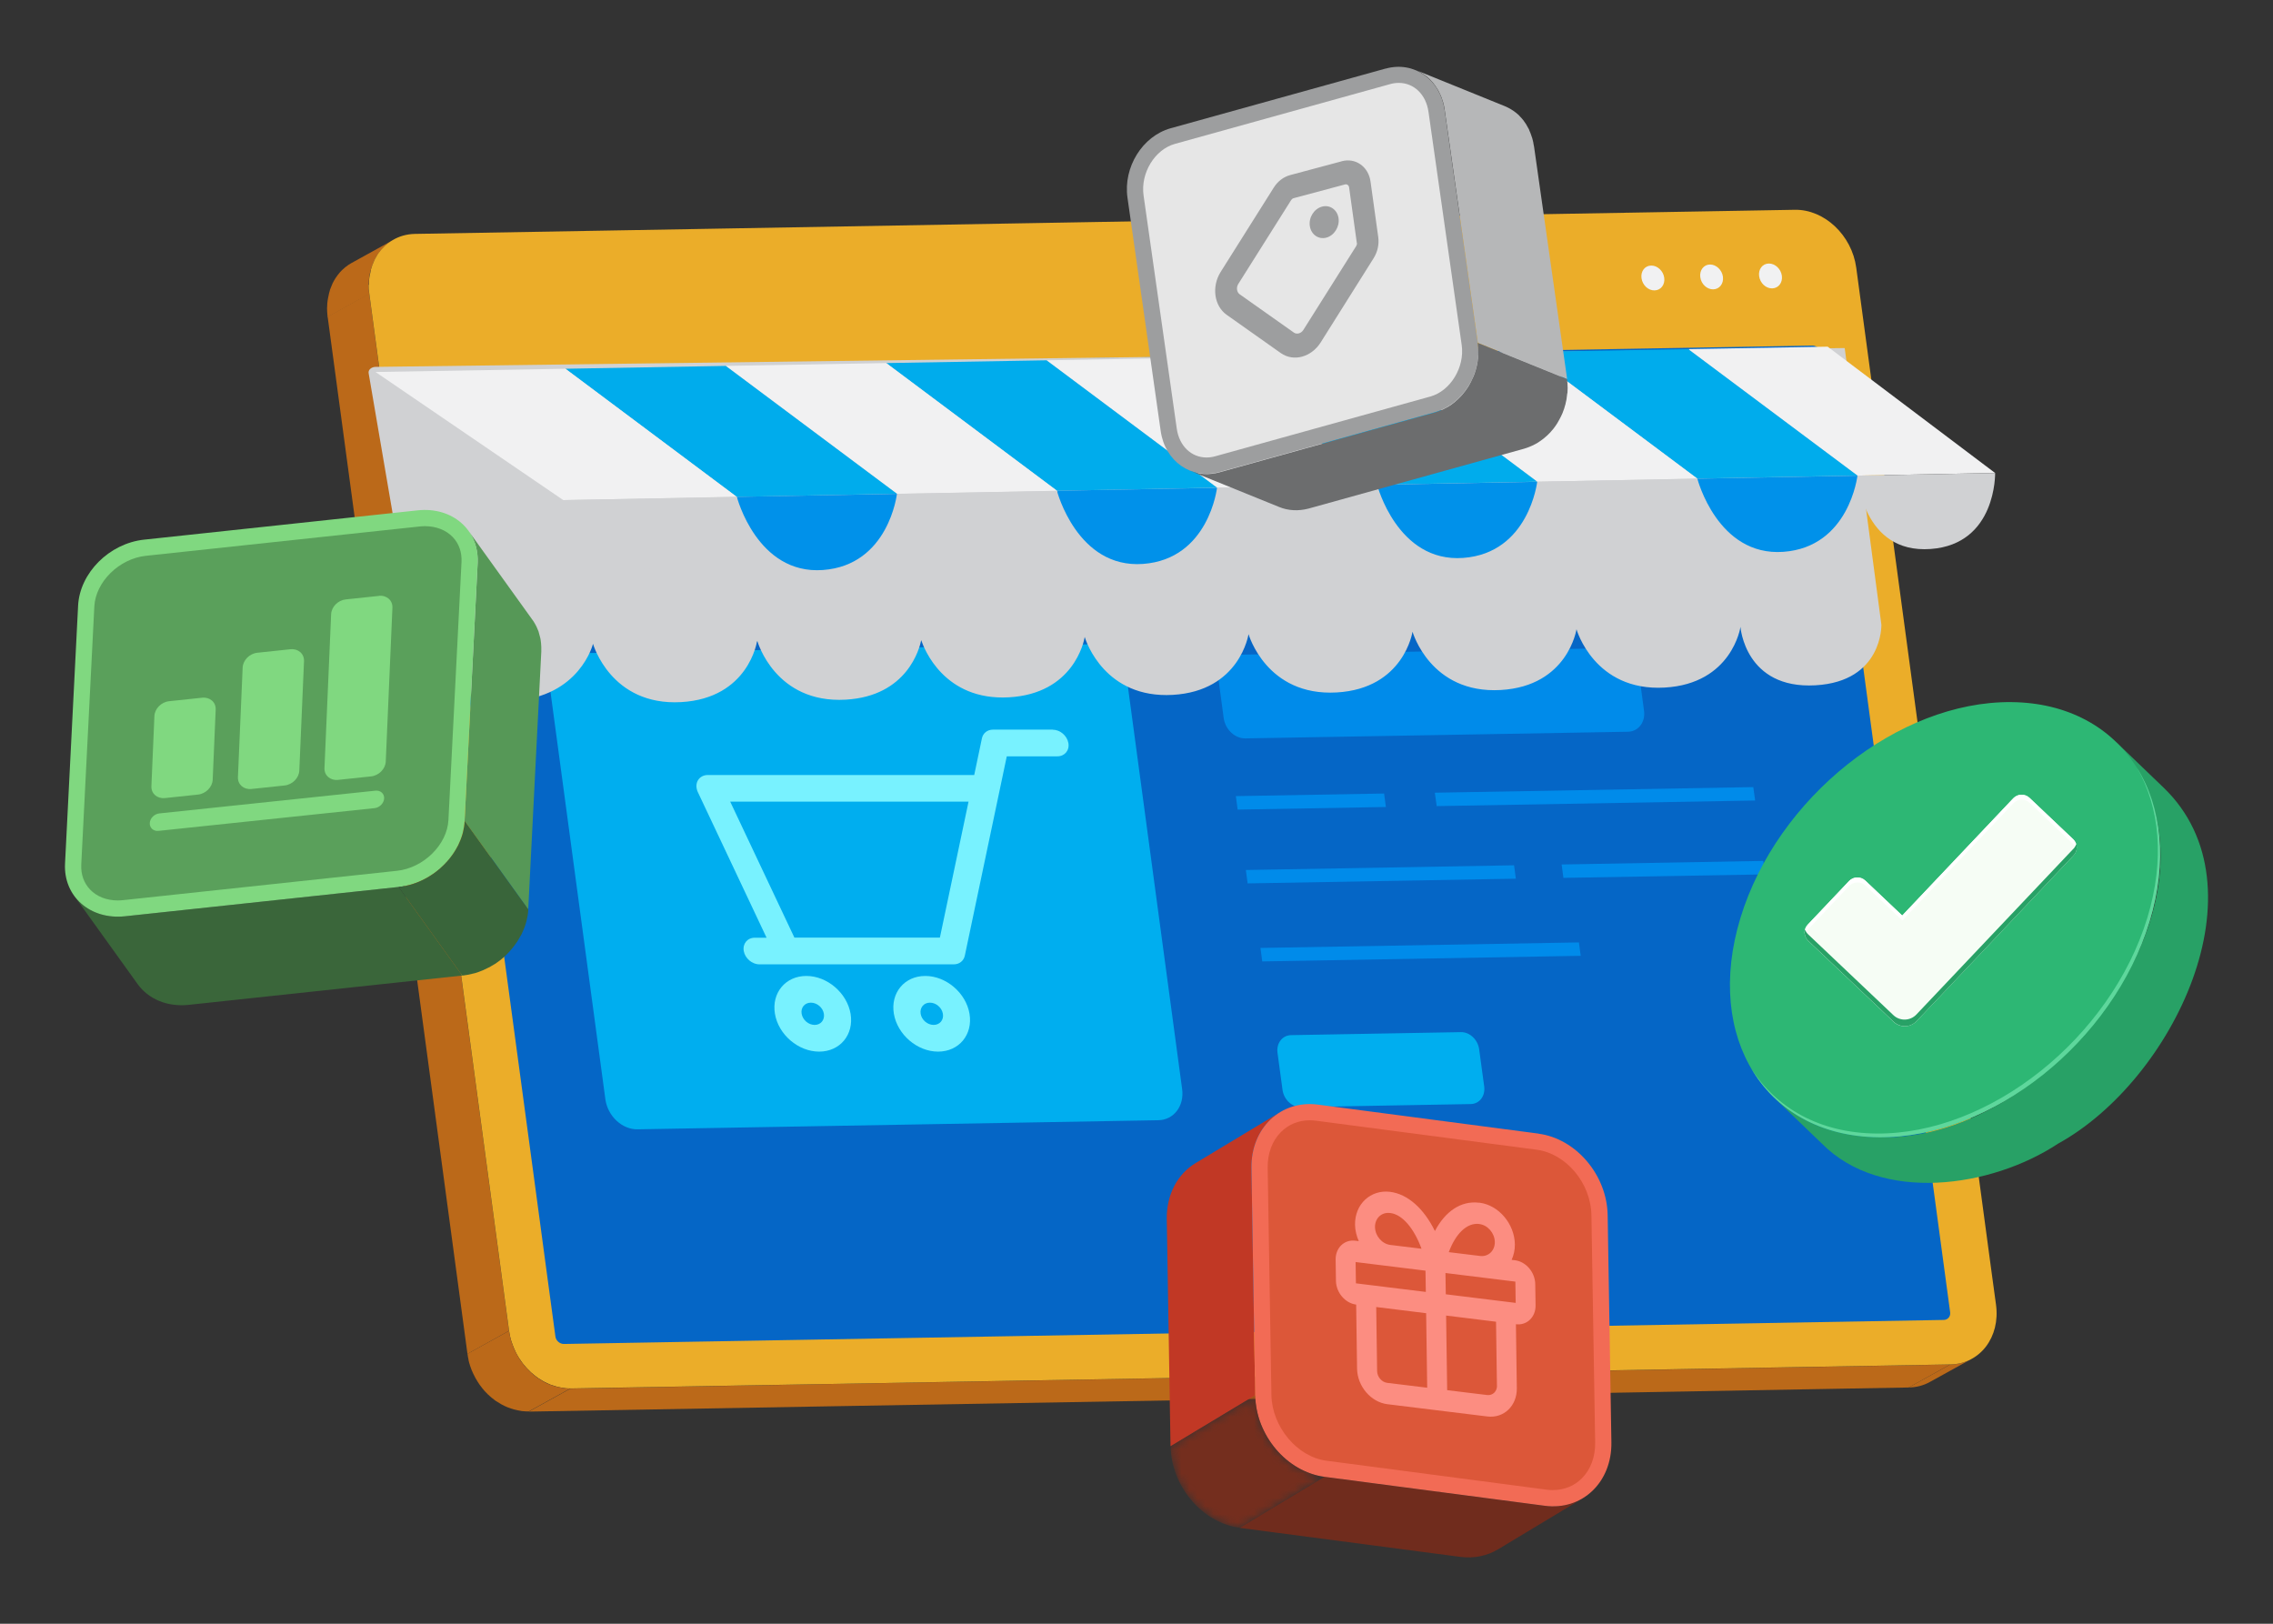 <svg width="280" height="200" viewBox="0 0 280 200" fill="none" xmlns="http://www.w3.org/2000/svg">
<rect x="0" y="0" width="280" height="200" fill="#333333" stroke="none"/>
<g clip-path="url(#clip0_30_231)">
<path d="M40.3 37.79C40.3 37.52 40.32 37.26 40.36 37.01C40.37 36.91 40.39 36.81 40.41 36.72C40.45 36.51 40.49 36.3 40.54 36.1C40.56 36.01 40.59 35.91 40.62 35.82C40.64 35.77 40.65 35.71 40.66 35.66C40.71 35.51 40.77 35.38 40.83 35.24C40.87 35.15 40.9 35.05 40.94 34.97C40.95 34.95 40.96 34.92 40.97 34.9C41.06 34.71 41.17 34.52 41.28 34.34C41.3 34.31 41.32 34.28 41.34 34.25C41.37 34.21 41.39 34.17 41.42 34.13C41.48 34.05 41.53 33.96 41.59 33.89C41.69 33.76 41.79 33.63 41.9 33.51C41.9 33.51 41.91 33.5 41.92 33.49C41.93 33.48 41.94 33.47 41.95 33.46C42.04 33.37 42.12 33.27 42.22 33.19C42.33 33.09 42.44 32.99 42.55 32.9C42.55 32.9 42.57 32.89 42.58 32.88C42.59 32.87 42.61 32.86 42.62 32.85C42.71 32.78 42.8 32.71 42.9 32.64C43.02 32.56 43.14 32.48 43.27 32.41C43.3 32.4 43.32 32.38 43.35 32.37L48.47 29.54C48.21 29.68 47.97 29.85 47.74 30.03C47.73 30.04 47.71 30.05 47.7 30.06C47.48 30.24 47.27 30.43 47.07 30.65C47.06 30.66 47.05 30.67 47.04 30.69C46.86 30.89 46.69 31.11 46.54 31.34C46.51 31.38 46.49 31.42 46.46 31.46C46.31 31.69 46.18 31.93 46.06 32.18C46.02 32.27 45.99 32.36 45.95 32.45C45.87 32.64 45.8 32.83 45.73 33.03C45.7 33.12 45.68 33.21 45.65 33.31C45.6 33.51 45.55 33.72 45.52 33.93C45.5 34.03 45.49 34.12 45.47 34.22C45.44 34.48 45.42 34.74 45.41 35.01C45.41 35.06 45.41 35.11 45.41 35.17C45.41 35.51 45.43 35.86 45.48 36.22L40.36 39.05C40.36 38.99 40.34 38.93 40.34 38.87C40.31 38.57 40.29 38.28 40.29 38C40.29 37.95 40.29 37.9 40.29 37.84L40.3 37.79Z" fill="#BB6919"/>
<path d="M242.87 167.38L237.75 170.21C236.98 170.64 236.09 170.89 235.12 170.9L240.24 168.07C241.21 168.05 242.1 167.81 242.87 167.38Z" fill="#BB6919"/>
<path d="M70.26 171.04L100.57 170.5L193.01 168.9L240.23 168.07L235.12 170.9L193.35 171.64L100.92 173.24L65.14 173.87L70.26 171.04Z" fill="#BB6919"/>
<path d="M40.36 39L41.3 45.97L44.22 67.64L51.31 120.16L55.05 147.95L57.55 166.51L57.58 166.76L62.7 163.92L56.8 120.16L49.73 67.64L46.42 43.13L45.48 36.16L40.36 39Z" fill="#BB6919"/>
<path d="M45.41 35.09C45.41 35.44 45.43 35.8 45.49 36.16L46.43 43.13L62.71 163.92C62.73 164.05 62.74 164.17 62.77 164.29C62.79 164.42 62.82 164.55 62.85 164.68C62.9 164.91 62.96 165.13 63.04 165.35C63.06 165.4 63.07 165.43 63.09 165.48C63.15 165.65 63.21 165.83 63.28 165.99C63.36 166.19 63.45 166.39 63.55 166.59C63.55 166.59 63.55 166.61 63.57 166.62C63.6 166.67 63.62 166.73 63.65 166.78C63.76 166.97 63.86 167.16 63.98 167.34C63.98 167.36 64 167.37 64.02 167.39C64.12 167.55 64.23 167.71 64.35 167.87C64.39 167.92 64.43 167.96 64.46 168.01C64.57 168.15 64.68 168.28 64.8 168.41C64.8 168.43 64.82 168.43 64.83 168.45C64.88 168.51 64.94 168.57 64.99 168.62C65.1 168.74 65.21 168.85 65.33 168.96C65.38 169.01 65.42 169.04 65.47 169.09C65.58 169.19 65.7 169.29 65.82 169.38C65.9 169.45 65.98 169.51 66.06 169.57C66.15 169.64 66.25 169.71 66.34 169.77C66.5 169.88 66.65 169.97 66.81 170.06C66.88 170.09 66.94 170.14 67 170.17C67.11 170.23 67.23 170.29 67.36 170.35C67.48 170.41 67.6 170.46 67.72 170.51C67.77 170.53 67.83 170.56 67.89 170.58C67.89 170.58 67.897 170.58 67.91 170.58C68.09 170.64 68.28 170.71 68.47 170.76C68.55 170.78 68.64 170.81 68.73 170.83C68.91 170.87 69.09 170.91 69.27 170.94C69.57 170.99 69.88 171.02 70.19 171.02H70.3L240.27 168.06C243.91 167.99 246.42 164.7 245.88 160.71L245.31 156.53L243.66 144.27L241.57 128.71L239.2 111.19L238.04 102.52L232.55 61.79L229.6 39.93L228.66 32.96C228.12 28.98 224.74 25.78 221.1 25.84L124.39 27.53L86.28 28.2L51.13 28.81C50.09 28.83 49.16 29.1 48.35 29.59C48.19 29.68 48.03 29.79 47.88 29.9C47.86 29.9 47.86 29.92 47.84 29.93C47.8 29.96 47.76 29.98 47.73 30.01C47.5 30.19 47.3 30.39 47.1 30.6C46.99 30.71 46.9 30.83 46.81 30.95C46.69 31.09 46.58 31.24 46.48 31.4C46.41 31.51 46.34 31.63 46.28 31.75C46.21 31.87 46.14 31.99 46.09 32.12C46.07 32.15 46.06 32.18 46.05 32.21C45.91 32.52 45.79 32.85 45.69 33.2C45.69 33.22 45.69 33.23 45.68 33.25C45.68 33.26 45.68 33.28 45.68 33.29C45.62 33.53 45.57 33.77 45.53 34.02C45.53 34.07 45.51 34.12 45.5 34.17C45.5 34.26 45.48 34.35 45.47 34.44C45.47 34.48 45.47 34.52 45.47 34.55C45.45 34.72 45.45 34.9 45.45 35.08L45.41 35.09Z" fill="#EBAD29"/>
<path d="M57.72 167.49C57.66 167.25 57.62 167 57.59 166.75L62.71 163.92C62.74 164.17 62.79 164.42 62.84 164.66V164.68C62.89 164.91 62.95 165.13 63.03 165.35C63.04 165.39 63.06 165.43 63.08 165.48C63.14 165.65 63.2 165.83 63.27 166C63.3 166.06 63.32 166.12 63.35 166.18C63.42 166.33 63.49 166.48 63.56 166.62C63.59 166.67 63.61 166.73 63.64 166.78C63.74 166.97 63.85 167.15 63.96 167.33C63.97 167.35 63.99 167.37 64 167.39C64.1 167.55 64.21 167.71 64.33 167.86C64.37 167.91 64.4 167.96 64.44 168C64.55 168.14 64.66 168.27 64.77 168.4C64.8 168.43 64.82 168.46 64.85 168.49C64.99 168.65 65.14 168.8 65.3 168.95C65.35 168.99 65.39 169.03 65.44 169.08C65.55 169.18 65.67 169.28 65.78 169.38C65.86 169.44 65.94 169.5 66.02 169.57C66.11 169.64 66.21 169.71 66.31 169.78C66.46 169.88 66.62 169.98 66.78 170.07C66.84 170.11 66.9 170.15 66.96 170.18C67.19 170.31 67.43 170.42 67.68 170.52C67.74 170.54 67.8 170.56 67.86 170.58C68.05 170.65 68.24 170.72 68.43 170.77C68.51 170.79 68.6 170.81 68.68 170.83C68.86 170.87 69.05 170.91 69.23 170.94C69.31 170.95 69.39 170.97 69.47 170.98C69.73 171.01 69.99 171.03 70.26 171.02L65.14 173.85C64.87 173.85 64.61 173.84 64.35 173.81C64.27 173.81 64.19 173.79 64.11 173.77C63.92 173.74 63.74 173.71 63.56 173.66C63.48 173.64 63.39 173.62 63.31 173.6C63.12 173.55 62.92 173.48 62.73 173.41C62.67 173.39 62.61 173.37 62.55 173.35C62.31 173.25 62.07 173.14 61.83 173.01C61.82 173.01 61.81 173 61.79 172.99C61.74 172.96 61.69 172.93 61.64 172.9C61.48 172.81 61.32 172.71 61.17 172.61C61.14 172.59 61.11 172.58 61.08 172.56C61.01 172.51 60.95 172.46 60.88 172.41C60.8 172.35 60.72 172.29 60.64 172.22C60.61 172.2 60.58 172.18 60.56 172.16C60.47 172.09 60.39 172.01 60.3 171.93C60.25 171.89 60.2 171.85 60.16 171.8C60.15 171.79 60.14 171.78 60.12 171.77C59.99 171.64 59.86 171.51 59.74 171.38C59.74 171.37 59.72 171.36 59.71 171.35C59.68 171.32 59.66 171.29 59.63 171.25C59.55 171.16 59.47 171.07 59.4 170.98C59.36 170.94 59.33 170.89 59.3 170.84C59.26 170.79 59.23 170.75 59.19 170.7C59.16 170.66 59.12 170.62 59.09 170.57C59.01 170.46 58.93 170.34 58.86 170.22C58.85 170.2 58.83 170.18 58.82 170.16C58.82 170.16 58.82 170.15 58.81 170.14C58.72 170 58.63 169.85 58.55 169.7C58.53 169.67 58.52 169.63 58.5 169.6C58.47 169.55 58.44 169.49 58.42 169.44C58.38 169.37 58.35 169.3 58.31 169.23C58.27 169.15 58.24 169.07 58.21 169C58.18 168.94 58.16 168.88 58.13 168.82C58.12 168.79 58.1 168.76 58.09 168.73C58.04 168.59 57.99 168.45 57.94 168.31C57.93 168.27 57.91 168.22 57.89 168.18V168.16C57.82 167.95 57.76 167.73 57.71 167.51V167.49H57.72Z" fill="#BB6919"/>
<path d="M217.89 32.46C217.11 32.47 216.58 33.17 216.7 34.02C216.82 34.87 217.53 35.54 218.31 35.52C219.09 35.5 219.61 34.81 219.5 33.97C219.39 33.13 218.67 32.45 217.9 32.46H217.89Z" fill="#F1F1F2"/>
<path d="M210.64 32.58C209.87 32.59 209.34 33.29 209.45 34.14C209.56 34.99 210.28 35.66 211.05 35.64C211.82 35.62 212.35 34.93 212.24 34.09C212.13 33.25 211.41 32.57 210.64 32.58Z" fill="#F1F1F2"/>
<path d="M203.4 32.71C202.62 32.72 202.09 33.42 202.21 34.27C202.33 35.12 203.04 35.79 203.82 35.77C204.6 35.75 205.12 35.06 205.01 34.22C204.9 33.38 204.18 32.7 203.41 32.71H203.4Z" fill="#F1F1F2"/>
<path d="M53.29 45.53L223.26 42.57C223.77 42.57 224.23 42.97 224.3 43.48L233.42 111.13L235.78 128.66L240.23 161.64C240.3 162.15 239.94 162.57 239.44 162.58L192.3 163.4L99.85 165.01L69.46 165.54C68.95 165.54 68.49 165.14 68.42 164.63L67.38 156.95L65.78 145.06L62.42 120.17L55.34 67.65L52.49 46.48C52.41 45.97 52.77 45.55 53.28 45.54L53.29 45.53Z" fill="#0566C6"/>
<path d="M170.15 53.5C169.54 53.51 169.12 54.06 169.21 54.73L169.7 58.35C169.79 59.02 170.36 59.55 170.97 59.54L188.87 59.23C189.48 59.22 189.9 58.67 189.81 58L189.32 54.38C189.23 53.71 188.66 53.18 188.05 53.19L170.15 53.5Z" fill="#008BEA"/>
<path d="M113.61 54.48C113 54.49 112.57 55.04 112.66 55.71L113.15 59.33C113.24 60 113.81 60.53 114.42 60.52L132.32 60.21C132.93 60.2 133.36 59.65 133.27 58.98L132.78 55.36C132.69 54.69 132.12 54.16 131.51 54.17L113.61 54.48Z" fill="#008BEA"/>
<path d="M198.42 53C197.81 53.01 197.38 53.56 197.47 54.23L197.96 57.85C198.05 58.52 198.62 59.05 199.23 59.04L217.13 58.73C217.74 58.72 218.17 58.17 218.08 57.5L217.59 53.88C217.5 53.21 216.93 52.68 216.32 52.69L198.42 53Z" fill="#008BEA"/>
<path d="M141.88 53.99C141.27 54 140.84 54.55 140.93 55.22L141.42 58.84C141.51 59.51 142.08 60.04 142.69 60.03L160.59 59.72C161.2 59.71 161.62 59.16 161.53 58.49L161.04 54.87C160.95 54.2 160.38 53.67 159.77 53.68L141.87 53.99H141.88Z" fill="#008BEA"/>
<path d="M159.04 127.5C157.96 127.52 157.21 128.5 157.37 129.68L157.99 134.25C158.15 135.44 159.16 136.38 160.24 136.36L181.17 135.99C182.25 135.97 182.99 135 182.83 133.81L182.21 129.24C182.05 128.05 181.04 127.11 179.97 127.13L159.04 127.5Z" fill="#00AEEF"/>
<path d="M176.75 97.64L176.98 99.29L216.21 98.6L215.98 96.95L176.75 97.64Z" fill="#008BEA"/>
<path d="M152.02 80.65C150.73 80.67 149.85 81.83 150.04 83.23L150.74 88.44C150.93 89.85 152.12 90.97 153.41 90.95L200.54 90.13C201.82 90.11 202.71 88.95 202.52 87.54L201.82 82.33C201.63 80.93 200.44 79.8 199.16 79.83L152.03 80.65H152.02Z" fill="#008BEA"/>
<path d="M152.24 98.06L152.46 99.72L170.72 99.4L170.5 97.74L152.24 98.06Z" fill="#008BEA"/>
<path d="M192.37 106.48L192.59 108.13L217.43 107.7L217.21 106.04L192.37 106.48Z" fill="#008BEA"/>
<path d="M155.27 116.76L155.49 118.42L194.72 117.73L194.5 116.08L155.27 116.76Z" fill="#008BEA"/>
<path d="M153.47 107.16L153.69 108.81L186.73 108.23L186.51 106.58L153.47 107.16Z" fill="#008BEA"/>
<path d="M70.63 80.47C68.73 80.5 67.4 82.22 67.69 84.32L74.57 135.38C74.85 137.47 76.63 139.13 78.53 139.1L142.68 137.98C144.59 137.95 145.91 136.23 145.62 134.14L138.74 83.08C138.46 80.98 136.69 79.32 134.77 79.35L70.62 80.47H70.63Z" fill="#00AEEF"/>
<g style="mix-blend-mode:multiply">
<path d="M227.24 42.87L231.76 76.95C231.76 76.95 231.95 83.94 223.63 84.41C214.98 84.9 214.4 77.26 214.4 77.21C214.4 77.26 213.35 84.22 205.06 84.69C196.4 85.18 194.22 77.56 194.2 77.51C194.2 77.51 193.15 84.52 184.86 84.99C176.2 85.48 174.02 77.85 174 77.81C174 77.81 172.95 84.82 164.66 85.29C156 85.78 153.82 78.15 153.8 78.11C153.8 78.11 152.75 85.12 144.46 85.59C136.16 86.06 133.81 79.08 133.62 78.46C133.52 79.06 132.22 85.44 124.29 85.89C116.31 86.34 113.83 79.9 113.48 78.85C113.28 79.85 111.78 85.75 104.17 86.18C95.49 86.67 93.31 79 93.31 79H93.25C93.25 79 92.22 86.01 83.91 86.48C75.23 86.97 73.06 79.31 73.05 79.3C73.05 79.3 71.44 85.86 63.13 86.33C54.45 86.82 51.17 79.62 51.17 79.62L45.41 45.96C45.34 45.56 45.74 45.2 46.26 45.19L227.23 42.87H227.24Z" fill="#D0D1D3"/>
</g>
<path d="M207.96 43L228.81 58.58L245.77 58.26L225.14 42.7L207.96 43Z" fill="#F1F1F2"/>
<path d="M188.2 43.35L209.08 58.95H209.09L228.81 58.58L207.96 43L188.2 43.35Z" fill="#00ACEC"/>
<path d="M168.44 43.69L189.36 59.33L209.08 58.95L188.2 43.35L168.44 43.69Z" fill="#F1F1F2"/>
<path d="M148.68 44.04L169.64 59.7L189.36 59.33L168.44 43.69H168.43L148.68 44.04Z" fill="#00ACEC"/>
<path d="M128.92 44.38L149.92 60.07L169.64 59.7L148.68 44.04L128.92 44.38Z" fill="#F1F1F2"/>
<path d="M109.17 44.72L130.21 60.45L149.92 60.07L128.92 44.38L109.17 44.72Z" fill="#00ACEC"/>
<path d="M89.4 45.07L110.49 60.82L130.21 60.45L109.17 44.72H109.16L89.4 45.07Z" fill="#F1F1F2"/>
<path d="M69.65 45.42L90.76 61.2H90.77L110.49 60.82L89.4 45.07L69.65 45.42Z" fill="#00ACEC"/>
<path d="M46.26 45.82L69.39 61.6L90.76 61.2L69.65 45.42H69.64L46.26 45.82Z" fill="#F1F1F2"/>
<path d="M245.77 58.26C245.77 58.26 245.96 67.03 237.83 67.62C229.35 68.24 228.81 58.58 228.81 58.58L245.77 58.26Z" fill="#D0D1D3"/>
<path d="M228.81 58.58C228.81 58.58 227.81 67.38 219.69 67.97C211.57 68.56 209.09 58.96 209.09 58.96L228.82 58.59L228.81 58.58Z" fill="#0091EA"/>
<path d="M209.08 58.95C209.08 58.95 208.08 67.75 199.96 68.34C191.48 68.96 189.36 59.33 189.36 59.33L209.09 58.96L209.08 58.95Z" fill="#D0D1D3"/>
<path d="M189.36 59.33C189.36 59.33 188.36 68.13 180.24 68.72C172.12 69.31 169.64 59.71 169.64 59.71L189.37 59.34L189.36 59.33Z" fill="#0091EA"/>
<path d="M169.63 59.7C169.63 59.7 168.63 68.5 160.51 69.09C152.03 69.71 149.91 60.08 149.91 60.08L169.64 59.71L169.63 59.7Z" fill="#D0D1D3"/>
<path d="M149.92 60.07C149.92 60.07 148.92 68.87 140.8 69.46C132.68 70.05 130.2 60.45 130.2 60.45L149.93 60.08L149.92 60.07Z" fill="#0091EA"/>
<path d="M130.27 60.45C130.27 60.45 129.27 69.25 121.15 69.84C113.03 70.43 110.55 60.83 110.55 60.83L130.28 60.46L130.27 60.45Z" fill="#D0D1D3"/>
<path d="M110.49 60.82C110.49 60.82 109.49 69.62 101.37 70.21C93.25 70.8 90.77 61.2 90.77 61.2L110.5 60.83L110.49 60.82Z" fill="#0091EA"/>
<path d="M90.76 61.2C90.76 61.2 89.2 69.43 81.07 70.02C72.59 70.64 69.39 61.6 69.39 61.6L90.76 61.19V61.2Z" fill="#D0D1D3"/>
<path d="M129.68 89.87H122.32C121.64 89.87 121.1 90.29 120.96 90.93L120.01 95.46H87.18C86.66 95.46 86.21 95.71 85.97 96.12C85.73 96.53 85.73 97.08 85.97 97.58L94.43 115.5H92.98C92.07 115.5 91.46 116.24 91.62 117.14C91.78 118.04 92.64 118.78 93.54 118.78H117.49C118.17 118.78 118.71 118.36 118.85 117.72L124.02 93.16H130.25C131.16 93.16 131.77 92.42 131.61 91.52C131.45 90.62 130.59 89.88 129.69 89.88L129.68 89.87ZM115.79 115.49H97.86L89.95 98.74H119.31L115.78 115.49H115.79Z" fill="#78F2FF"/>
<path d="M99.33 120.21C96.76 120.21 95.03 122.3 95.46 124.87C95.89 127.44 98.34 129.53 100.91 129.53C103.48 129.53 105.21 127.44 104.78 124.87C104.34 122.3 101.9 120.21 99.33 120.21ZM100.35 126.24C99.59 126.24 98.88 125.63 98.75 124.87C98.62 124.11 99.13 123.5 99.89 123.5C100.65 123.5 101.37 124.11 101.49 124.87C101.61 125.63 101.11 126.24 100.35 126.24Z" fill="#78F2FF"/>
<path d="M113.98 120.21C111.41 120.21 109.68 122.3 110.11 124.87C110.55 127.44 112.99 129.53 115.56 129.53C118.13 129.53 119.86 127.44 119.43 124.87C119 122.3 116.55 120.21 113.98 120.21ZM115.01 126.24C114.25 126.24 113.53 125.63 113.41 124.87C113.29 124.11 113.79 123.5 114.55 123.5C115.31 123.5 116.02 124.11 116.15 124.87C116.28 125.63 115.77 126.24 115.01 126.24Z" fill="#78F2FF"/>
<path d="M231.42 140.08C253.32 140.78 277.16 109.04 260.64 91.36L266.54 97.03C279.24 109.29 267.64 133.1 253.55 140.85C245.27 146.33 231.72 148.22 224.44 140.87L218.54 135.2C221.69 138.23 226.09 140.03 231.42 140.08Z" fill="#28A166"/>
<path d="M247.77 86.48C233.86 86.35 218.92 98.25 214.4 113.05C209.89 127.85 217.51 139.95 231.42 140.08C245.34 140.21 260.27 128.31 264.79 113.51C269.3 98.71 261.68 86.61 247.77 86.48Z" fill="#2DB774"/>
<path d="M231.15 139.62C245.07 139.75 260 127.85 264.52 113.05C266.7 105.89 266.05 99.36 263.21 94.51C266.28 99.4 267.05 106.12 264.8 113.51C260.29 128.31 245.35 140.21 231.43 140.08C224.25 140.01 218.74 136.76 215.72 131.59C218.8 136.49 224.19 139.56 231.15 139.62Z" fill="#5ED79C"/>
<path d="M233.26 125.85L222.75 115.89C222.18 115.35 222.16 114.45 222.7 113.88L227.78 108.52C228.32 107.95 229.22 107.93 229.79 108.47L234.33 112.77L248.01 98.33C248.55 97.76 249.45 97.74 250.02 98.28L255.38 103.36C255.95 103.9 255.97 104.8 255.43 105.37L236.09 125.78C235.33 126.58 234.06 126.62 233.26 125.86V125.85Z" fill="#F6FDF5"/>
<path d="M222.71 114.49L227.79 109.13C228.33 108.56 229.23 108.54 229.8 109.08L234.34 113.38L248.02 98.94C248.56 98.37 249.46 98.35 250.03 98.89L255.39 103.97C255.59 104.16 255.73 104.4 255.79 104.66C255.88 104.2 255.74 103.71 255.37 103.36L250.01 98.28C249.44 97.74 248.54 97.76 248 98.33L234.32 112.77L229.78 108.47C229.21 107.93 228.31 107.95 227.77 108.52L222.69 113.88C222.34 114.24 222.23 114.74 222.34 115.2C222.39 114.94 222.51 114.69 222.7 114.49H222.71Z" fill="white"/>
<path d="M255.41 104.55L236.07 124.96C235.31 125.76 234.04 125.8 233.24 125.04L222.73 115.08C222.55 114.91 222.43 114.71 222.36 114.49C222.23 114.98 222.36 115.52 222.76 115.89L233.27 125.85C234.07 126.61 235.34 126.58 236.1 125.77L255.44 105.36C255.81 104.97 255.92 104.42 255.76 103.94C255.7 104.16 255.59 104.37 255.42 104.55H255.41Z" fill="#28A166"/>
<path d="M66.65 79.25C66.65 79.16 66.63 79.08 66.62 78.99C66.6 78.88 66.6 78.76 66.57 78.65C66.55 78.54 66.51 78.45 66.49 78.34C66.46 78.22 66.43 78.09 66.39 77.97C66.37 77.91 66.36 77.84 66.34 77.78C66.28 77.61 66.2 77.44 66.13 77.28C66.11 77.24 66.09 77.19 66.07 77.15C66.07 77.14 66.06 77.12 66.05 77.11C65.95 76.91 65.84 76.72 65.72 76.53C65.67 76.46 65.62 76.39 65.57 76.32L57.73 65.41C57.92 65.67 58.08 65.95 58.22 66.24C58.24 66.28 58.26 66.33 58.28 66.37C58.38 66.59 58.47 66.83 58.55 67.06C58.59 67.18 58.62 67.31 58.65 67.43C58.7 67.64 58.75 67.86 58.78 68.08C58.79 68.17 58.81 68.25 58.81 68.34C58.84 68.66 58.86 69 58.84 69.34L57.23 101.11L65.07 112.02L66.68 80.25C66.68 80.25 66.68 80.22 66.68 80.2C66.69 79.87 66.68 79.56 66.65 79.25Z" fill="#569857"/>
<path d="M49.1 109.25L15.4 112.86C12.72 113.15 10.42 112.12 9.12 110.31L16.96 121.22C18.25 123.02 20.55 124.05 23.24 123.77L56.94 120.16L49.1 109.25Z" fill="#3A663A"/>
<path d="M51.45 62.86C55.74 62.4 59.04 65.3 58.84 69.34L57.23 101.11C57.03 105.15 53.39 108.8 49.1 109.25L15.4 112.86C11.11 113.32 7.81 110.42 8.01 106.38L9.62 74.61C9.82 70.57 13.46 66.93 17.75 66.47L51.45 62.86Z" fill="#80D880"/>
<path d="M14.52 110.91C13.13 110.91 11.91 110.43 11.09 109.56C10.33 108.76 9.95 107.69 10.01 106.48L11.62 74.71C11.77 71.67 14.68 68.81 17.97 68.46L51.67 64.85C51.9 64.83 52.12 64.81 52.34 64.81C53.73 64.81 54.95 65.29 55.78 66.16C56.54 66.96 56.91 68.02 56.85 69.23L55.24 101C55.09 104.04 52.18 106.91 48.89 107.26L15.19 110.87C14.96 110.89 14.74 110.91 14.52 110.91Z" fill="#5AA05B"/>
<path d="M64.59 114.28C64.68 114.03 64.77 113.77 64.84 113.51C64.88 113.37 64.9 113.23 64.93 113.09C64.95 112.98 64.98 112.88 65 112.77C65.04 112.52 65.07 112.27 65.08 112.02L57.24 101.11C57.23 101.36 57.2 101.61 57.16 101.86C57.14 101.98 57.11 102.1 57.09 102.21C57.06 102.34 57.04 102.47 57.01 102.59C56.94 102.85 56.86 103.1 56.76 103.36C56.73 103.44 56.69 103.52 56.66 103.6C56.59 103.77 56.52 103.94 56.44 104.1C56.4 104.18 56.36 104.25 56.32 104.32C56.21 104.52 56.1 104.73 55.97 104.92C55.92 105.01 55.86 105.09 55.8 105.18C55.71 105.31 55.62 105.44 55.52 105.56C55.45 105.65 55.38 105.75 55.3 105.84C55.22 105.94 55.13 106.04 55.04 106.14C54.95 106.24 54.87 106.33 54.78 106.43C54.7 106.51 54.61 106.6 54.52 106.68C54.42 106.77 54.32 106.87 54.22 106.96C54.13 107.04 54.04 107.11 53.96 107.18C53.85 107.27 53.74 107.35 53.63 107.44C53.53 107.51 53.44 107.58 53.34 107.65C53.23 107.73 53.12 107.8 53 107.87C52.89 107.94 52.77 108.01 52.66 108.08C52.55 108.14 52.44 108.2 52.33 108.26C52.19 108.33 52.04 108.4 51.9 108.47C51.8 108.52 51.7 108.56 51.59 108.61C51.29 108.73 50.99 108.85 50.68 108.94C50.17 109.09 49.64 109.2 49.11 109.26L56.95 120.17C57.4 120.12 57.84 120.03 58.27 119.92C58.35 119.9 58.44 119.88 58.53 119.86C58.84 119.77 59.14 119.65 59.44 119.53C59.47 119.52 59.51 119.51 59.54 119.49C59.61 119.46 59.67 119.42 59.74 119.39C59.89 119.32 60.03 119.25 60.18 119.18C60.23 119.15 60.28 119.13 60.33 119.11C60.39 119.08 60.45 119.04 60.51 119C60.63 118.93 60.74 118.87 60.85 118.8C60.9 118.77 60.95 118.74 61.01 118.71C61.07 118.67 61.13 118.62 61.19 118.58C61.29 118.51 61.39 118.44 61.48 118.37C61.53 118.34 61.57 118.31 61.62 118.27C61.69 118.22 61.75 118.16 61.81 118.11C61.9 118.04 61.99 117.96 62.07 117.89C62.11 117.86 62.15 117.83 62.18 117.79C62.25 117.73 62.31 117.67 62.37 117.6C62.46 117.52 62.54 117.44 62.62 117.35C62.65 117.32 62.68 117.29 62.71 117.26C62.77 117.2 62.82 117.13 62.88 117.06C62.97 116.96 63.06 116.86 63.14 116.76C63.17 116.73 63.2 116.7 63.22 116.66C63.27 116.6 63.31 116.54 63.35 116.48C63.45 116.35 63.54 116.23 63.63 116.1C63.66 116.06 63.69 116.02 63.72 115.98C63.75 115.94 63.77 115.89 63.8 115.84C63.92 115.64 64.04 115.44 64.15 115.24C64.18 115.19 64.21 115.14 64.24 115.09C64.25 115.07 64.26 115.04 64.27 115.02C64.35 114.86 64.42 114.69 64.49 114.52C64.52 114.44 64.56 114.36 64.59 114.28Z" fill="#39653A"/>
<path d="M35.77 79.97C36.74 79.87 37.48 80.52 37.45 81.43L36.87 94.92C36.83 95.83 36.02 96.65 35.05 96.75L30.98 97.18C30.02 97.28 29.27 96.63 29.31 95.72L29.89 82.23C29.93 81.32 30.74 80.5 31.7 80.4L35.77 79.97Z" fill="#80D880"/>
<path d="M46.24 97.39C46.86 97.32 47.35 97.75 47.32 98.34C47.29 98.93 46.77 99.47 46.14 99.54L19.53 102.34C18.91 102.41 18.42 101.97 18.45 101.38C18.48 100.79 19 100.26 19.63 100.19L46.24 97.39Z" fill="#80D880"/>
<path d="M24.9 85.94C25.86 85.84 26.61 86.49 26.57 87.4L26.2 96.04C26.16 96.95 25.35 97.77 24.39 97.87L20.32 98.3C19.36 98.4 18.61 97.75 18.65 96.84L19.02 88.2C19.06 87.29 19.87 86.47 20.83 86.37L24.9 85.94Z" fill="#80D880"/>
<path d="M46.67 73.39C47.63 73.29 48.38 73.94 48.34 74.86L47.52 93.8C47.48 94.71 46.67 95.53 45.71 95.63L41.64 96.06C40.68 96.16 39.93 95.51 39.97 94.6L40.79 75.66C40.83 74.74 41.64 73.93 42.6 73.83L46.67 73.4V73.39Z" fill="#80D880"/>
<path d="M190.29 185.48L163.13 181.91L152.7 188.19L179.86 191.76C181.6 191.99 183.2 191.63 184.53 190.84L194.96 184.56C193.64 185.35 192.03 185.71 190.29 185.48Z" fill="#702C1D"/>
<path d="M157.71 136.98L147.28 143.26C145.09 144.58 143.68 147.1 143.73 150.17L144.19 178.14L154.62 171.86L154.16 143.89C154.11 140.81 155.52 138.29 157.71 136.98Z" fill="#C13825"/>
<path d="M189.53 139.64C194.15 140.25 197.96 144.74 198.04 149.67L198.5 177.64C198.58 182.57 194.91 186.08 190.29 185.47L163.13 181.9C158.52 181.29 154.7 176.8 154.62 171.86L154.16 143.89C154.08 138.95 157.76 135.45 162.37 136.06L189.53 139.63V139.64Z" fill="#F26B55"/>
<path d="M191.32 183.54C191.07 183.54 190.81 183.52 190.55 183.49L163.39 179.92C159.79 179.45 156.69 175.74 156.62 171.83L156.16 143.86C156.13 142.11 156.7 140.54 157.77 139.46C158.71 138.5 159.95 137.99 161.34 137.99C161.59 137.99 161.85 138.01 162.11 138.04L189.27 141.61C192.94 142.09 195.97 145.72 196.04 149.69L196.5 177.66C196.53 179.41 195.96 180.98 194.89 182.06C193.95 183.02 192.71 183.53 191.32 183.53V183.54Z" fill="#DC5739"/>
<mask id="mask0_30_231" style="mask-type:luminance" maskUnits="userSpaceOnUse" x="144" y="171" width="20" height="18">
<path d="M163.14 181.9L152.71 188.18C148.1 187.57 144.28 183.08 144.2 178.14L154.63 171.86C154.71 176.79 158.52 181.29 163.14 181.9Z" fill="white"/>
</mask>
<g mask="url(#mask0_30_231)">
<path d="M163.14 181.9L152.71 188.18C148.1 187.57 144.28 183.08 144.2 178.14L154.63 171.86C154.71 176.79 158.52 181.29 163.14 181.9Z" fill="#742E1E"/>
</g>
<path d="M186.63 155.23C187.98 155.4 189.1 156.71 189.12 158.17L189.16 160.79C189.18 162.23 188.09 163.28 186.74 163.11L186.85 170.99C186.88 173.16 185.25 174.72 183.22 174.47L170.91 172.96C168.88 172.71 167.2 170.75 167.17 168.57L167.06 160.69C165.71 160.52 164.59 159.21 164.57 157.77L164.53 155.15C164.51 153.7 165.6 152.65 166.95 152.82L167.38 152.87C167.11 152.25 166.93 151.56 166.92 150.86C166.88 148.3 168.85 146.51 171.23 146.8C173.41 147.07 175.4 148.86 176.76 151.63C178.04 149.18 179.99 147.88 182.17 148.14H182.26C184.61 148.44 186.57 150.73 186.61 153.27C186.62 153.98 186.46 154.62 186.21 155.18L186.64 155.23H186.63ZM184.4 170.68L184.29 162.8L178.14 162.04L178.27 171.23L183.2 171.83C183.87 171.91 184.42 171.39 184.41 170.67M175.81 170.94L175.68 161.75L169.53 160.99L169.64 168.87C169.65 169.59 170.21 170.25 170.89 170.33L175.82 170.93M175.64 159.13L175.6 156.51L166.99 155.45L167.03 158.07L175.64 159.13ZM186.71 160.48L186.67 157.86L178.06 156.8L178.1 159.42L186.71 160.48ZM171.22 149.41C170.18 149.28 169.36 150.07 169.38 151.15C169.4 152.23 170.24 153.21 171.26 153.34L175.11 153.81C174.19 151.3 172.75 149.59 171.27 149.41H171.23M182.22 150.76C180.71 150.58 179.32 151.94 178.47 154.23L182.32 154.7C183.34 154.83 184.16 154.05 184.14 152.97C184.12 151.89 183.26 150.89 182.24 150.77H182.22" fill="#FC8D81"/>
<path d="M188.95 17.97C188.91 17.65 188.84 17.35 188.76 17.06C188.76 17.04 188.76 17.03 188.75 17.01C188.74 16.96 188.71 16.92 188.7 16.88C188.61 16.59 188.51 16.32 188.39 16.06C188.37 16.01 188.36 15.96 188.34 15.92C188.31 15.85 188.27 15.79 188.23 15.73C188.18 15.65 188.14 15.56 188.09 15.48C188.06 15.43 188.04 15.38 188.01 15.33C187.94 15.22 187.86 15.11 187.79 15.01C187.77 14.98 187.74 14.94 187.72 14.91C187.72 14.9 187.7 14.89 187.7 14.87C187.6 14.74 187.49 14.61 187.38 14.49C187.35 14.45 187.31 14.42 187.28 14.39C187.25 14.36 187.22 14.33 187.19 14.29C187.15 14.25 187.11 14.2 187.07 14.16C186.96 14.06 186.86 13.97 186.74 13.88C186.73 13.87 186.71 13.86 186.7 13.85C186.68 13.83 186.66 13.82 186.63 13.8C186.56 13.74 186.48 13.69 186.4 13.63C186.29 13.55 186.17 13.48 186.05 13.41C185.93 13.34 185.81 13.28 185.69 13.22C185.59 13.17 185.48 13.13 185.38 13.08L174.38 8.62C174.61 8.71 174.83 8.82 175.05 8.95C175.25 9.07 175.44 9.2 175.63 9.34C175.65 9.36 175.67 9.37 175.7 9.39C175.87 9.53 176.04 9.67 176.19 9.83C176.22 9.86 176.25 9.89 176.28 9.93C176.44 10.09 176.58 10.26 176.72 10.45C176.74 10.48 176.77 10.52 176.79 10.55C176.9 10.7 177 10.86 177.1 11.02C177.15 11.1 177.19 11.19 177.24 11.27C177.3 11.38 177.35 11.49 177.4 11.6C177.52 11.86 177.63 12.13 177.71 12.42C177.73 12.48 177.75 12.54 177.77 12.6C177.85 12.89 177.92 13.2 177.96 13.51L182.05 42.23L193.05 46.69L188.96 17.97H188.95Z" fill="#B6B7B8"/>
<path d="M170.7 8.45C174.17 7.49 177.41 9.76 177.95 13.52L182.04 42.24C182.58 46 180.2 49.82 176.73 50.78L150.23 58.14C146.76 59.1 143.51 56.84 142.98 53.08L138.89 24.36C138.35 20.6 140.73 16.77 144.2 15.8L170.7 8.44V8.45Z" fill="#9D9E9F"/>
<path d="M148.63 56.35C146.74 56.35 145.26 54.92 144.96 52.79L140.87 24.07C140.48 21.32 142.25 18.41 144.74 17.72L171.24 10.36C171.6 10.26 171.95 10.21 172.3 10.21C174.19 10.21 175.67 11.65 175.97 13.78L180.06 42.5C180.45 45.24 178.68 48.15 176.2 48.84L149.7 56.2C149.34 56.3 148.99 56.35 148.64 56.35H148.63Z" fill="#E6E6E6"/>
<path d="M193.09 48.42C193.09 48.42 193.09 48.36 193.09 48.32C193.12 47.97 193.12 47.62 193.09 47.27C193.09 47.25 193.09 47.23 193.09 47.21C193.08 47.04 193.06 46.86 193.03 46.69L182.03 42.23C182.06 42.43 182.07 42.62 182.09 42.82C182.11 43.17 182.11 43.52 182.09 43.87C182.09 43.96 182.08 44.05 182.07 44.14C182.06 44.27 182.04 44.4 182.02 44.53C182 44.65 181.98 44.77 181.96 44.88C181.94 44.97 181.92 45.06 181.9 45.15C181.87 45.29 181.83 45.43 181.79 45.57C181.77 45.63 181.75 45.69 181.73 45.76C181.67 45.96 181.6 46.15 181.52 46.34C181.52 46.36 181.5 46.39 181.49 46.41C181.42 46.58 181.34 46.74 181.26 46.9C181.24 46.95 181.21 47 181.19 47.05C181.1 47.21 181.01 47.38 180.92 47.54C180.92 47.56 180.9 47.57 180.89 47.59C180.78 47.76 180.67 47.93 180.55 48.09C180.52 48.13 180.48 48.18 180.45 48.22C180.36 48.34 180.26 48.46 180.16 48.58C180.12 48.62 180.09 48.67 180.05 48.71C179.92 48.85 179.79 48.99 179.65 49.12C179.64 49.13 179.63 49.15 179.61 49.16C179.45 49.31 179.29 49.45 179.13 49.58C178.94 49.73 178.74 49.87 178.54 50C178.51 50.02 178.48 50.04 178.44 50.06C178.22 50.19 178 50.31 177.77 50.42C177.7 50.45 177.63 50.48 177.56 50.51C177.29 50.62 177.02 50.73 176.74 50.81L150.24 58.17C148.95 58.53 147.69 58.44 146.58 57.99L157.58 62.45C158.68 62.9 159.94 62.98 161.24 62.63L187.74 55.27C188.02 55.19 188.29 55.09 188.56 54.97C188.63 54.94 188.7 54.91 188.77 54.88C189 54.77 189.23 54.65 189.44 54.52C189.46 54.51 189.49 54.5 189.51 54.48C189.51 54.48 189.52 54.47 189.53 54.46C189.73 54.33 189.93 54.19 190.12 54.04C190.12 54.04 190.13 54.04 190.14 54.03C190.3 53.9 190.45 53.77 190.6 53.63C190.61 53.62 190.62 53.61 190.63 53.6C190.75 53.49 190.86 53.37 190.98 53.25C191 53.23 191.02 53.21 191.03 53.19C191.07 53.15 191.1 53.1 191.14 53.06C191.2 53 191.25 52.93 191.31 52.87C191.35 52.82 191.39 52.76 191.44 52.7C191.47 52.66 191.51 52.61 191.54 52.56C191.56 52.53 191.59 52.5 191.61 52.47C191.7 52.34 191.79 52.21 191.87 52.07C191.87 52.07 191.87 52.07 191.87 52.06C191.87 52.04 191.89 52.03 191.9 52.01C191.97 51.9 192.04 51.78 192.1 51.66C192.12 51.61 192.15 51.57 192.17 51.52C192.2 51.47 192.22 51.42 192.25 51.37C192.27 51.32 192.3 51.28 192.32 51.23C192.38 51.11 192.43 51 192.48 50.88C192.49 50.86 192.5 50.83 192.51 50.81C192.51 50.81 192.51 50.8 192.51 50.79C192.57 50.63 192.63 50.47 192.69 50.31C192.69 50.28 192.7 50.26 192.71 50.23C192.73 50.17 192.75 50.11 192.76 50.05C192.79 49.96 192.82 49.87 192.84 49.79C192.85 49.74 192.86 49.69 192.87 49.64C192.89 49.55 192.91 49.46 192.93 49.37C192.94 49.31 192.96 49.25 192.97 49.19C192.98 49.13 192.98 49.08 192.99 49.02C193.01 48.89 193.03 48.76 193.04 48.63C193.04 48.57 193.06 48.51 193.06 48.45L193.09 48.42Z" fill="#6C6D6E"/>
<path d="M162.86 25.45C163.83 25.19 164.74 25.84 164.89 26.88C165.04 27.92 164.36 29.01 163.39 29.27C162.42 29.53 161.5 28.89 161.35 27.83C161.2 26.77 161.88 25.71 162.86 25.45Z" fill="#9D9E9F"/>
<path d="M165.28 19.86C166.99 19.4 168.58 20.53 168.83 22.37L169.78 29.21C169.9 30.1 169.7 31.03 169.2 31.82L162.68 42.19C162.11 43.09 161.27 43.69 160.39 43.93C159.51 44.17 158.57 44.04 157.79 43.5L151.1 38.77C149.56 37.68 149.23 35.3 150.37 33.49L156.9 23.12C157.39 22.33 158.12 21.78 158.95 21.56L165.27 19.87L165.28 19.86ZM167.14 29.92L166.19 23.08C166.15 22.81 165.92 22.65 165.68 22.72L159.36 24.41C159.24 24.44 159.14 24.52 159.06 24.63L152.53 34.99C152.27 35.42 152.35 35.98 152.7 36.24L159.38 40.96C159.56 41.09 159.79 41.12 160 41.06C160.21 41 160.4 40.87 160.54 40.66L167.07 30.3C167.14 30.18 167.17 30.05 167.15 29.92" fill="#9D9E9F"/>
</g>
<defs>
<clipPath id="clip0_30_231">
<rect width="280" height="200" fill="white"/>
</clipPath>
</defs>
</svg>
